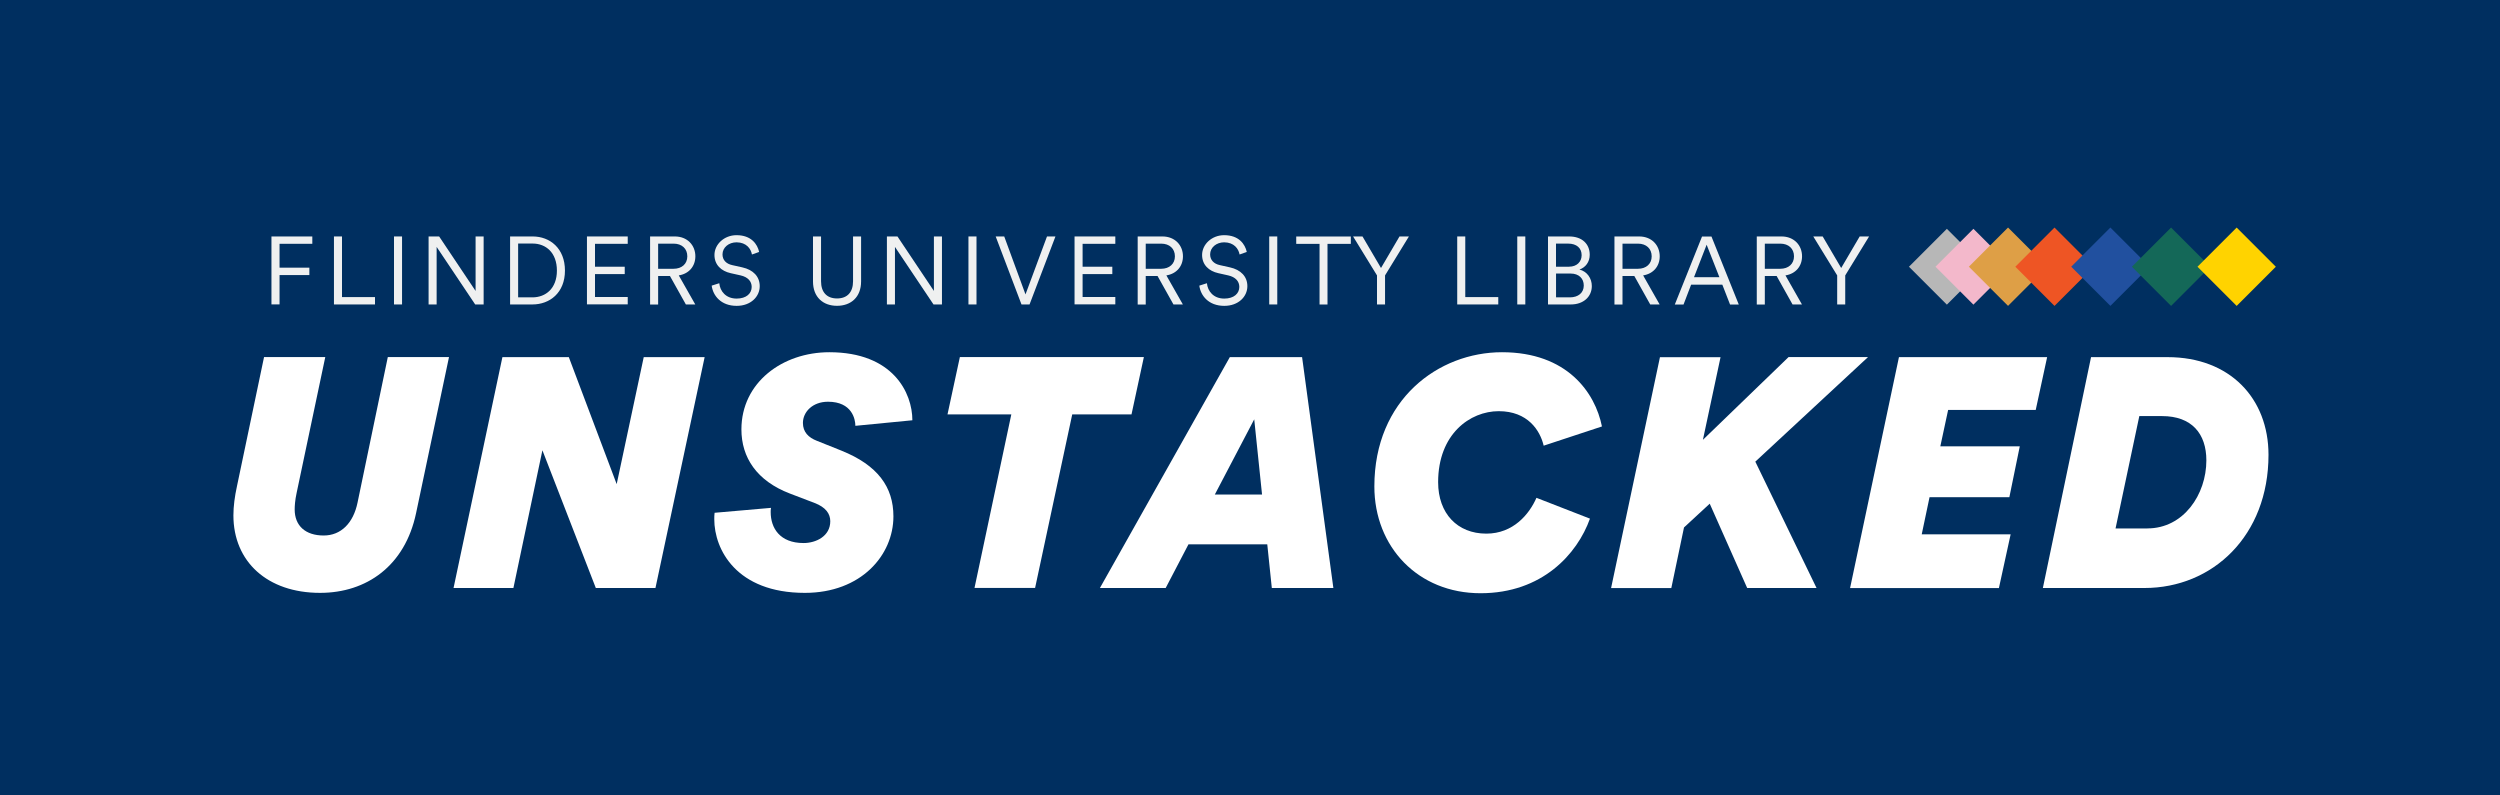 <svg version="1.1" xmlns="http://www.w3.org/2000/svg" xmlns:xlink="http://www.w3.org/1999/xlink" x="0px" y="0px" width="550px"
	 height="175px" viewBox="0 0 550 175" >
<style type="text/css">
	.st0{fill:#002F60;}
	.st1{fill:#FFFFFF;}
	.st2{fill:#EFF0F0;}
	.st3{fill:#B7B7B7;}
	.st4{fill:#F3B8CB;}
	.st5{fill:#DE9F46;}
	.st6{fill:#EE5524;}
	.st7{fill:#21509F;}
	.st8{fill:#146858;}
	.st9{fill:#FFD300;}
</style>
<defs>
</defs>
<g id="Unstacked_logo_copy">
	<g id="Layer_31_copy">
		<g>
			<g>
				<rect class="st0" width="550" height="175"/>
			</g>
			<g>
				<path class="st1" d="M98.78,78.56l-7.24,34.32c-2.44,11.61-10.89,17.55-21.13,17.55c-11.61,0-19.06-6.88-19.06-17.05
					c0-2.01,0.29-4.16,0.79-6.45l5.95-28.37h13.47l-6.3,29.87c-0.36,1.65-0.43,2.94-0.43,3.65c0,3.58,2.36,5.73,6.38,5.73
					c3.8,0,6.52-2.72,7.45-7.24l6.66-32.02H98.78z"/>
				<path class="st1" d="M131.08,129.36l-11.75-30.3l-6.38,30.3H99.78l10.75-50.79h14.61l10.53,27.94l5.95-27.94h13.4l-10.82,50.79
					H131.08z"/>
				<path class="st1" d="M169.62,111.73c-0.07,0.36-0.07,0.64-0.07,0.93c0,3.51,2.01,6.81,7.24,6.81c2.72,0,5.87-1.5,5.87-4.8
					c0-1.65-1-3.08-3.44-4.01l-5.44-2.08c-7.31-2.79-10.67-7.95-10.67-14.11c0-10.32,9.03-16.98,19.34-16.98
					c14.04,0,18.27,8.96,18.27,14.97l-12.54,1.22c0-1.43-0.72-5.3-6.02-5.3c-3.44,0-5.52,2.29-5.52,4.66c0,2.01,1.22,3.22,3.08,3.94
					l5.37,2.15c8.02,3.22,11.46,8.02,11.46,14.47c0,8.53-7.09,16.83-19.49,16.83c-15.04,0-19.92-9.53-19.92-16.19
					c0-0.43,0-0.93,0.07-1.43L169.62,111.73z"/>
				<path class="st1" d="M235.89,91.17l-8.17,38.18h-13.33l8.1-38.18h-14.04l2.72-12.61h40.48l-2.72,12.61H235.89z"/>
				<path class="st1" d="M278.8,119.76h-17.34l-5.01,9.6h-14.47l28.58-50.79h15.9l6.88,50.79H279.8L278.8,119.76z M267.26,108.8
					h10.39l-1.72-16.55L267.26,108.8z"/>
				<path class="st1" d="M349.79,114.1c-2.79,7.81-10.53,16.41-24.07,16.41c-13.75,0-23.36-10.17-23.36-23.5
					c0-19.13,14.11-29.52,28.08-29.52c14.33,0,20.49,8.88,21.99,16.33l-12.82,4.23c-0.79-3.37-3.51-7.59-9.89-7.59
					c-6.3,0-13.33,5.01-13.33,15.62c0,6.88,4.23,11.32,10.6,11.32c5.95,0,9.46-4.3,11.03-7.88L349.79,114.1z"/>
				<path class="st1" d="M374.64,96.76l18.84-18.2h17.48l-24.79,23l13.47,27.8h-15.26l-8.24-18.55l-5.66,5.23l-2.79,13.33h-13.25
					l10.75-50.79h13.33L374.64,96.76z"/>
				<path class="st1" d="M407.02,129.36l10.75-50.79h32.6l-2.51,11.61h-19.27l-1.72,8.02h17.48l-2.29,11.18H424.5l-1.72,8.17h19.56
					l-2.58,11.82H407.02z"/>
				<path class="st1" d="M449.43,129.36l10.6-50.79h16.83c13.75,0,22.21,9.1,22.21,21.49c0,17.84-12.32,29.3-27.29,29.3H449.43z
					 M472.43,116.25c7.95,0,12.97-7.45,12.97-14.97c0-5.87-3.22-9.74-9.74-9.74h-5.01l-5.23,24.72H472.43z"/>
			</g>
			<g>
				<path class="st2" d="M59.72,66.98V52.02h8.99v1.62H61.5v5.25h6.56v1.62H61.5v6.46H59.72z"/>
				<path class="st2" d="M73.47,66.98V52.02h1.77v13.34h7.26v1.62H73.47z"/>
				<path class="st2" d="M86.68,66.98V52.02h1.77v14.96H86.68z"/>
				<path class="st2" d="M104.54,66.98l-8.48-12.66v12.66h-1.77V52.02h2.32l8.02,11.99V52.02h1.77v14.96H104.54z"/>
				<path class="st2" d="M112.22,66.98V52.02h4.96c3.8,0,7.11,2.6,7.11,7.51c0,4.9-3.36,7.45-7.15,7.45H112.22z M117.14,65.42
					c2.91,0,5.38-1.96,5.38-5.89c0-3.95-2.43-5.95-5.34-5.95h-3.19v11.84H117.14z"/>
				<path class="st2" d="M129.13,66.98V52.02h8.97v1.62h-7.2v5.04h6.54v1.62h-6.54v5.04h7.2v1.62H129.13z"/>
				<path class="st2" d="M147.39,60.72h-2.6v6.27h-1.77V52.02h5.44c2.76,0,4.52,1.94,4.52,4.37c0,2.17-1.39,3.84-3.65,4.2l3.63,6.39
					h-2.07L147.39,60.72z M148.19,59.13c1.81,0,3.02-1.08,3.02-2.74c0-1.69-1.2-2.79-3.02-2.79h-3.4v5.53H148.19z"/>
				<path class="st2" d="M165.43,55.99c-0.23-1.27-1.22-2.66-3.38-2.68c-1.73,0-3.1,1.14-3.1,2.66c0,1.2,0.78,2.07,2.15,2.36
					l2.2,0.49c2.41,0.53,3.84,2.03,3.84,4.14c0,2.3-1.96,4.33-5.08,4.33c-3.46,0-5.21-2.26-5.49-4.45l1.67-0.53
					c0.17,1.77,1.46,3.38,3.82,3.38c2.15,0,3.31-1.14,3.31-2.57c0-1.22-0.84-2.17-2.43-2.53l-2.19-0.49
					c-2.07-0.46-3.57-1.82-3.57-4.01c0-2.34,2.15-4.35,4.85-4.35c3.23,0,4.6,1.96,4.98,3.69L165.43,55.99z"/>
				<path class="st2" d="M178.86,61.92v-9.9h1.77v9.86c0,2.41,1.27,3.78,3.52,3.78s3.52-1.37,3.52-3.78v-9.86h1.77v9.9
					c0,3.48-2.26,5.36-5.3,5.36S178.86,65.4,178.86,61.92z"/>
				<path class="st2" d="M205.37,66.98l-8.48-12.66v12.66h-1.77V52.02h2.32l8.02,11.99V52.02h1.77v14.96H205.37z"/>
				<path class="st2" d="M213.06,66.98V52.02h1.77v14.96H213.06z"/>
				<path class="st2" d="M230.34,52.02h1.86l-5.7,14.96h-1.77l-5.68-14.96h1.88l4.68,12.75L230.34,52.02z"/>
				<path class="st2" d="M236.4,66.98V52.02h8.97v1.62h-7.2v5.04h6.54v1.62h-6.54v5.04h7.2v1.62H236.4z"/>
				<path class="st2" d="M254.66,60.72h-2.6v6.27h-1.77V52.02h5.44c2.76,0,4.52,1.94,4.52,4.37c0,2.17-1.39,3.84-3.65,4.2l3.63,6.39
					h-2.07L254.66,60.72z M255.46,59.13c1.81,0,3.02-1.08,3.02-2.74c0-1.69-1.2-2.79-3.02-2.79h-3.4v5.53H255.46z"/>
				<path class="st2" d="M272.71,55.99c-0.23-1.27-1.22-2.66-3.38-2.68c-1.73,0-3.1,1.14-3.1,2.66c0,1.2,0.78,2.07,2.15,2.36
					l2.2,0.49c2.41,0.53,3.84,2.03,3.84,4.14c0,2.3-1.96,4.33-5.08,4.33c-3.46,0-5.21-2.26-5.49-4.45l1.67-0.53
					c0.17,1.77,1.46,3.38,3.82,3.38c2.15,0,3.31-1.14,3.31-2.57c0-1.22-0.84-2.17-2.43-2.53l-2.19-0.49
					c-2.07-0.46-3.57-1.82-3.57-4.01c0-2.34,2.15-4.35,4.85-4.35c3.23,0,4.6,1.96,4.98,3.69L272.71,55.99z"/>
				<path class="st2" d="M279.23,66.98V52.02h1.77v14.96H279.23z"/>
				<path class="st2" d="M292.05,53.65v13.34h-1.75V53.65h-5.13v-1.62h12.01v1.62H292.05z"/>
				<path class="st2" d="M297.68,52.02h2.07l4.07,6.94l4.07-6.94h2.07l-5.25,8.57v6.39h-1.77v-6.39L297.68,52.02z"/>
				<path class="st2" d="M320.59,66.98V52.02h1.77v13.34h7.26v1.62H320.59z"/>
				<path class="st2" d="M333.8,66.98V52.02h1.77v14.96H333.8z"/>
				<path class="st2" d="M345.22,52.02c2.85,0,4.52,1.67,4.52,4.03c0,1.6-0.93,2.79-2.26,3.25c1.69,0.42,2.72,1.94,2.72,3.63
					c0,2.36-1.86,4.05-4.6,4.05h-5.04V52.02H345.22z M345.22,58.67c1.65,0,2.74-1.06,2.74-2.53c0-1.56-1.1-2.55-2.98-2.55h-2.66
					v5.09H345.22z M345.39,65.42c1.82,0,3.04-1.01,3.04-2.6c0-1.56-1.08-2.64-2.89-2.64h-3.21v5.23H345.39z"/>
				<path class="st2" d="M359.55,60.72h-2.6v6.27h-1.77V52.02h5.44c2.76,0,4.52,1.94,4.52,4.37c0,2.17-1.39,3.84-3.65,4.2l3.63,6.39
					h-2.07L359.55,60.72z M360.35,59.13c1.81,0,3.02-1.08,3.02-2.74c0-1.69-1.2-2.79-3.02-2.79h-3.4v5.53H360.35z"/>
				<path class="st2" d="M378.91,62.62h-6.86l-1.67,4.37h-1.92l5.99-14.96h2.07l6.01,14.96h-1.92L378.91,62.62z M372.68,60.99h5.59
					l-2.81-7.15L372.68,60.99z"/>
				<path class="st2" d="M390.86,60.72h-2.6v6.27h-1.77V52.02h5.44c2.76,0,4.52,1.94,4.52,4.37c0,2.17-1.39,3.84-3.65,4.2l3.63,6.39
					h-2.07L390.86,60.72z M391.66,59.13c1.81,0,3.02-1.08,3.02-2.74c0-1.69-1.2-2.79-3.02-2.79h-3.4v5.53H391.66z"/>
				<path class="st2" d="M398.92,52.02h2.07l4.07,6.94l4.07-6.94h2.07l-5.25,8.57v6.39h-1.77v-6.39L398.92,52.02z"/>
			</g>
		</g>
	</g>
	
		<rect x="422.46" y="52.74" transform="matrix(0.707 -0.707 0.707 0.707 84.002 320.074)" class="st3" width="11.8" height="11.8"/>
	
		<rect x="428.3" y="52.74" transform="matrix(0.707 -0.707 0.707 0.707 85.712 324.202)" class="st4" width="11.8" height="11.8"/>
	
		<rect x="435.73" y="52.54" transform="matrix(0.707 -0.707 0.707 0.707 87.944 329.59)" class="st5" width="12.19" height="12.19"/>
	
		<rect x="445.95" y="52.54" transform="matrix(0.707 -0.707 0.707 0.707 90.939 336.821)" class="st6" width="12.19" height="12.19"/>
	
		<rect x="458.25" y="52.54" transform="matrix(0.707 -0.707 0.707 0.707 94.539 345.512)" class="st7" width="12.19" height="12.19"/>
	
		<rect x="471.6" y="52.54" transform="matrix(0.707 -0.707 0.707 0.707 98.452 354.958)" class="st8" width="12.19" height="12.19"/>
	
		<rect x="486.03" y="52.54" transform="matrix(0.707 -0.707 0.707 0.707 102.678 365.161)" class="st9" width="12.19" height="12.19"/>
</g>
</svg>
